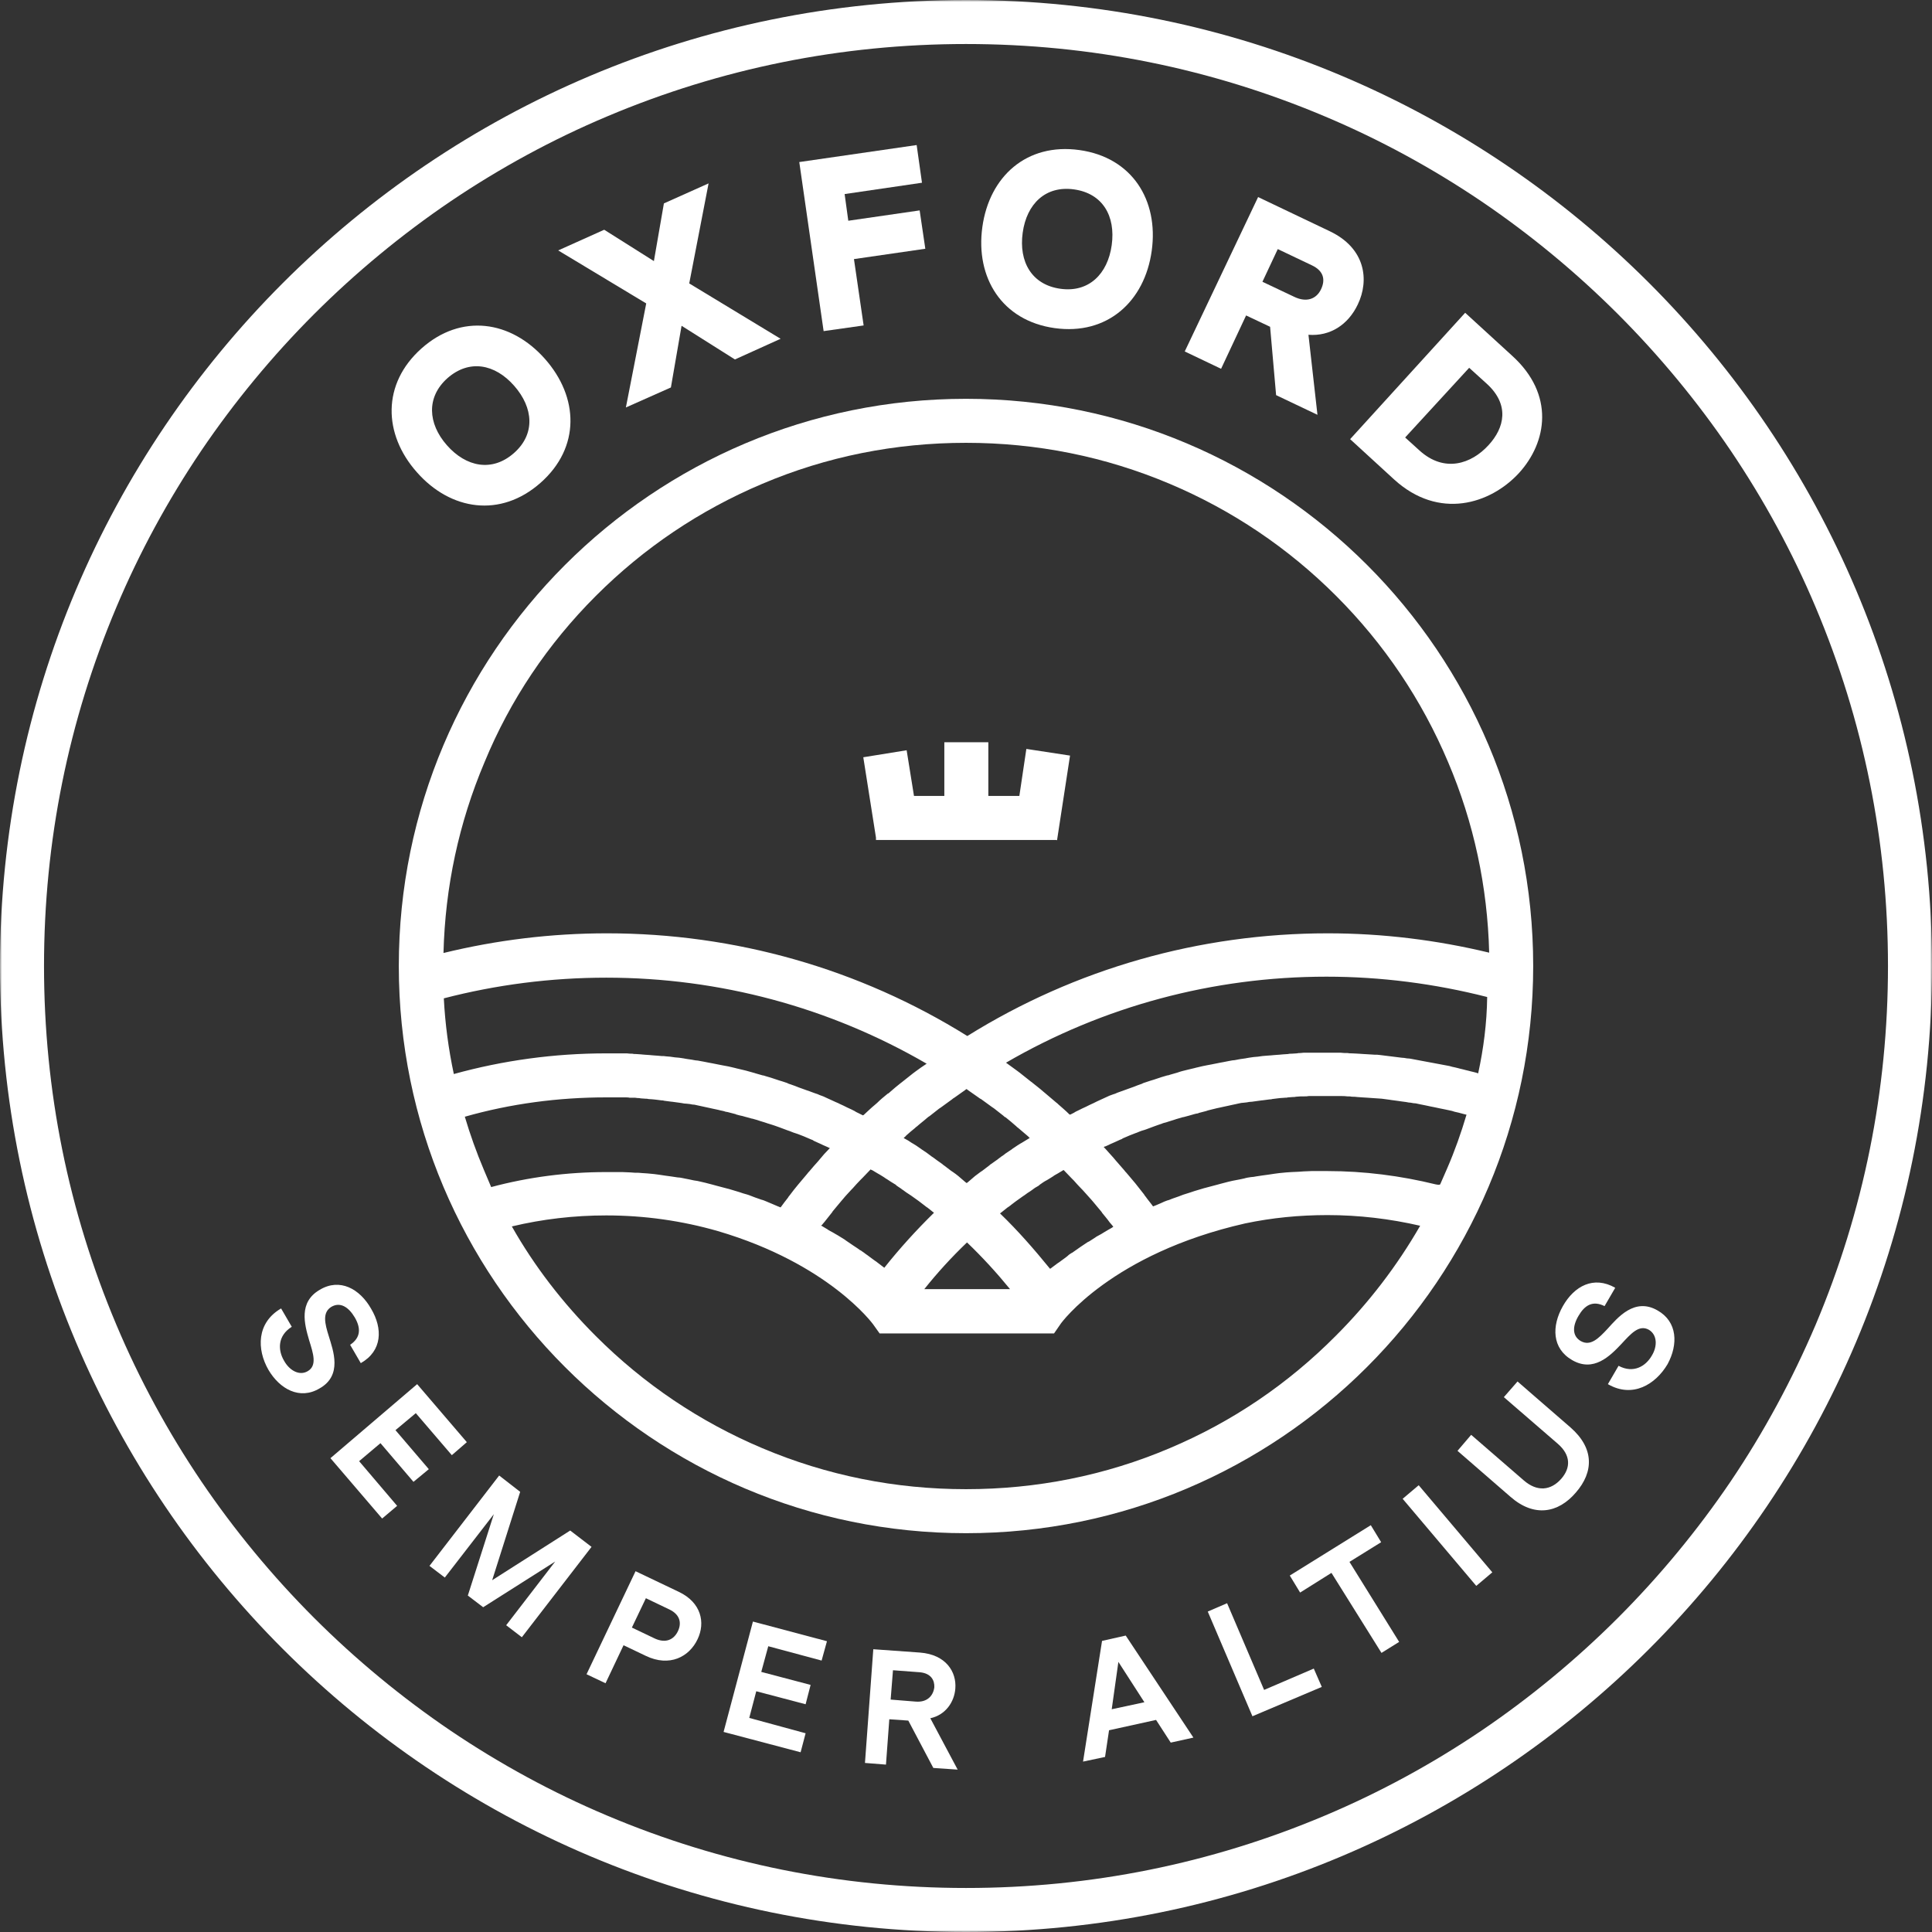 <svg xmlns="http://www.w3.org/2000/svg" width="473" height="473" viewBox="0 0 473 473" fill="none"><rect x="0" y="0" width="473" height="473" fill="#333333" stroke="none"/><g clip-path="url(#clip0_6838_3)"><mask id="mask0_6838_3" style="mask-type:luminance" maskUnits="userSpaceOnUse" x="0" y="0" width="473" height="473"><path d="M473 0H0V473H473V0Z" fill="white"></path></mask><g mask="url(#mask0_6838_3)"><path d="M214.458 205.642H258.625L258.787 205.722L261.971 184.987L251.276 183.354L249.562 194.865H241.969V181.722H231.195V194.865H223.766L221.968 183.681L211.355 185.395L214.458 205.071V205.642Z" fill="white"></path><path d="M236.5 0C105.882 0 0 105.882 0 236.5C0 367.118 105.882 473 236.5 473C367.118 473 473 367.118 473 236.5C473 105.882 367.118 0 236.5 0ZM423.691 362.709C415.609 374.628 406.303 385.894 396.1 396.1C385.894 406.303 374.628 415.609 362.709 423.691C350.628 431.855 337.728 438.876 324.341 444.509C296.503 456.265 266.95 462.223 236.5 462.223C206.05 462.223 176.497 456.265 148.659 444.509C135.271 438.876 122.373 431.855 110.29 423.691C98.371 415.609 87.106 406.303 76.901 396.1C66.697 385.894 57.39 374.628 49.308 362.709C41.145 350.628 34.124 337.728 28.491 324.341C16.735 296.503 10.776 266.95 10.776 236.5C10.776 206.05 16.735 176.497 28.491 148.659C34.124 135.271 41.145 122.373 49.308 110.29C57.39 98.371 66.697 87.106 76.901 76.901C87.106 66.697 98.371 57.39 110.29 49.308C122.373 41.145 135.271 34.124 148.659 28.491C176.497 16.735 206.05 10.776 236.5 10.776C266.95 10.776 296.503 16.735 324.341 28.491C337.728 34.124 350.628 41.145 362.709 49.308C374.628 57.39 385.894 66.697 396.1 76.901C406.303 87.106 415.609 98.371 423.691 110.29C431.855 122.373 438.876 135.271 444.509 148.659C456.265 176.497 462.223 206.05 462.223 236.5C462.223 266.95 456.265 296.503 444.509 324.341C438.795 337.728 431.855 350.628 423.691 362.709Z" fill="white"></path><path d="M80.493 327.115C79.514 324.013 78.861 321.32 81.146 319.932C83.269 318.708 85.31 319.932 86.861 322.545C88.33 325.076 88.412 327.443 85.718 329.238L88.33 333.729C93.637 330.709 93.718 325.237 90.861 320.421C88.085 315.523 83.187 312.829 78.289 315.769C73.064 318.789 74.534 324.177 75.677 328.096C76.656 331.28 77.718 334.3 75.35 335.688C73.309 336.913 70.86 335.525 69.554 333.158C68.003 330.545 67.921 327.033 71.432 324.83L68.819 320.339C62.778 323.851 62.86 330.381 65.717 335.361C68.493 340.095 73.391 342.79 78.207 339.933C83.922 336.749 81.555 330.627 80.493 327.115Z" fill="white"></path><path d="M101.8 345.974L110.617 356.261L114.291 353.077L102.127 338.873L80.901 356.994L93.555 371.772L97.229 368.67L87.922 357.73L93.147 353.321L101.229 362.791L104.984 359.689L96.82 350.137L101.8 345.974Z" fill="white"></path><path d="M139.598 374.71L120.495 386.873L127.352 365.24L122.209 361.241L105.147 383.364L108.903 386.222L120.903 370.709L114.536 390.629L118.291 393.487L135.924 382.303L123.924 397.896L127.761 400.834L144.823 378.711L139.598 374.71Z" fill="white"></path><path d="M166.211 389.732L155.598 384.67L143.598 409.895L148.251 412.1L152.659 402.793L158.129 405.404C163.925 408.181 168.742 405.65 170.782 401.323C172.742 397.242 171.68 392.342 166.211 389.732ZM165.966 399.364C164.986 401.405 163.027 402.384 160.333 401.159L154.7 398.467L158.129 391.282L163.925 394.058C166.456 395.283 166.945 397.322 165.966 399.364Z" fill="white"></path><path d="M177.15 424.019L196.008 428.998L197.233 424.344L183.436 420.589L185.151 414.059L197.233 417.243L198.457 412.507L186.375 409.323L188.09 403.037L201.151 406.548L202.458 401.812L184.334 396.996L177.15 424.019Z" fill="white"></path><path d="M233.887 413.407C234.215 409.324 231.602 405.079 225.234 404.589L213.804 403.772L211.765 431.61L216.906 432.019L217.723 420.917L222.377 421.243L228.5 432.834L234.458 433.244L227.765 420.671C231.52 419.854 233.643 416.67 233.887 413.407ZM224.173 416.591L218.051 416.099L218.622 408.916L225.152 409.405C228.01 409.651 228.825 411.447 228.744 413.079C228.5 415.12 227.03 416.834 224.173 416.591Z" fill="white"></path><path d="M269.806 401.732L265.154 431.283L270.542 430.141L271.522 423.609L283.032 421.078L286.624 426.631L292.175 425.405L275.603 400.426L269.806 401.732ZM272.176 418.467L273.808 406.874L280.176 416.751L272.176 418.467Z" fill="white"></path><path d="M309.483 413.731L300.421 392.506L295.687 394.547L306.625 420.181L323.606 412.996L321.646 408.508L309.483 413.731Z" fill="white"></path><path d="M338.138 377.567L335.607 373.404L315.77 385.731L318.3 389.896L325.973 385.078L338.22 404.671L342.546 401.977L330.381 382.385L338.138 377.567Z" fill="white"></path><path d="M347.329 363.62L343.402 366.941L361.427 388.263L365.354 384.942L347.329 363.62Z" fill="white"></path><path d="M384.506 349.484L371.526 338.22L368.178 342.055L381.404 353.485C384.588 356.261 384.588 359.363 382.221 362.056C379.69 364.915 376.342 365.322 372.996 362.384L360.178 351.281L356.833 355.199L369.812 366.465C375.607 371.526 381.486 370.466 385.812 365.404C390.221 360.342 390.303 354.545 384.506 349.484Z" fill="white"></path><path d="M405.814 320.831C400.181 317.565 396.018 322.627 393.569 325.319C391.364 327.688 389.404 329.646 387.037 328.342C384.916 327.115 384.916 324.748 386.466 322.135C387.936 319.606 389.895 318.3 392.834 319.768L395.447 315.28C390.139 312.258 385.405 314.87 382.628 319.768C379.854 324.666 379.936 330.137 384.916 332.994C390.139 336.014 394.14 332.015 396.915 329.075C399.202 326.626 401.241 324.177 403.69 325.565C405.732 326.789 405.814 329.566 404.425 331.851C402.957 334.464 399.935 336.342 396.262 334.382L393.649 338.872C399.691 342.382 405.324 338.952 408.263 333.973C410.875 329.157 410.712 323.605 405.814 320.831Z" fill="white"></path><path d="M132.333 118.209C142.129 109.556 141.721 97.229 133.394 87.841C125.067 78.452 112.903 76.656 103.188 85.31C93.474 93.963 93.8 106.29 102.045 115.597C110.291 124.985 122.536 126.863 132.333 118.209ZM109.556 92.575C114.862 87.922 121.148 89.065 125.883 94.453C130.618 99.841 131.108 106.29 125.801 110.944C120.495 115.597 114.128 114.372 109.393 108.984C104.739 103.678 104.331 97.229 109.556 92.575Z" fill="white"></path><path d="M153.231 99.759L164.252 94.861L166.864 79.758L179.926 88.003L191.11 82.942L168.742 69.39L173.477 44.899L162.538 49.798L160.089 63.921L147.925 56.247L136.659 61.308L158.211 74.288L153.231 99.759Z" fill="white"></path><path d="M211.437 79.677L209.07 63.431L226.54 60.901L225.152 51.512L207.682 54.043L206.785 47.512L225.723 44.737L224.419 35.512L195.682 39.675L201.642 81.065L211.437 79.677Z" fill="white"></path><path d="M258.215 80.33C271.113 82.126 280.257 73.799 281.971 61.391C283.685 48.982 277.155 38.532 264.255 36.736C251.357 34.941 242.215 43.186 240.501 55.594C238.785 68.003 245.317 78.534 258.215 80.33ZM250.379 56.982C251.357 49.88 256.012 45.39 262.951 46.37C269.97 47.349 273.154 52.9 272.175 60.003C271.195 67.105 266.542 71.677 259.603 70.697C252.582 69.718 249.398 64.085 250.379 56.982Z" fill="white"></path><path d="M305.075 77.228L310.951 80.004L312.421 96.739L322.545 101.555L320.34 81.963C325.647 82.371 330.055 79.514 332.423 74.534C335.279 68.574 334.3 60.819 325.647 56.656L308.013 48.247L290.053 86.045L298.952 90.29L305.075 77.228ZM312.829 60.982L321.238 64.983C324.095 66.37 324.504 68.493 323.442 70.779C322.299 73.228 319.85 74.126 316.83 72.656L309.074 68.983L312.829 60.982Z" fill="white"></path><path d="M341.322 117.393C352.26 127.353 364.832 123.434 371.854 115.842C378.791 108.25 380.669 96.576 370.22 87.106L358.71 76.575L330.545 107.515L341.322 117.393ZM359.689 90.045L364.015 93.964C369.648 99.107 368.342 104.74 364.425 108.985C360.26 113.556 353.648 115.842 347.526 110.291L344.014 107.107L359.689 90.045Z" fill="white"></path><path d="M375.363 236.5C375.363 159.762 313.157 97.637 236.5 97.637C159.844 97.637 97.637 159.844 97.637 236.5C97.637 313.157 159.844 375.363 236.5 375.363C313.157 375.363 375.363 313.157 375.363 236.5ZM351.525 289.971C342.872 287.848 333.973 286.705 324.994 286.705C324.013 286.705 323.034 286.705 322.056 286.705C321.728 286.705 321.402 286.705 321.075 286.705C320.422 286.705 319.768 286.787 319.115 286.787C318.708 286.787 318.38 286.869 317.973 286.869C317.401 286.869 316.83 286.951 316.177 286.951C315.769 286.951 315.36 287.033 314.952 287.033C314.381 287.115 313.81 287.115 313.239 287.197C312.829 287.277 312.422 287.277 312.014 287.359C311.443 287.441 310.951 287.522 310.38 287.604C309.973 287.686 309.565 287.686 309.156 287.768C308.584 287.848 308.095 287.93 307.524 288.012C307.116 288.094 306.707 288.176 306.299 288.176C305.728 288.258 305.157 288.339 304.665 288.501C304.258 288.583 303.85 288.665 303.523 288.747C302.951 288.829 302.38 288.993 301.809 289.075C301.483 289.154 301.074 289.236 300.748 289.318C300.095 289.482 299.442 289.646 298.87 289.808C298.543 289.89 298.299 289.971 297.971 290.053C297.075 290.299 296.094 290.543 295.197 290.788C295.115 290.788 295.033 290.87 294.869 290.87C294.054 291.114 293.237 291.36 292.42 291.603C292.095 291.685 291.767 291.849 291.442 291.931C290.87 292.095 290.217 292.338 289.646 292.502C289.318 292.666 288.911 292.748 288.583 292.91C288.012 293.074 287.522 293.319 286.951 293.481C286.544 293.645 286.216 293.809 285.809 293.891C285.319 294.054 284.746 294.298 284.257 294.544C283.849 294.706 283.521 294.869 283.114 295.033C282.868 295.115 282.543 295.279 282.297 295.359C281.726 294.544 281.072 293.809 280.501 292.992C280.339 292.828 280.176 292.584 280.094 292.42C279.359 291.524 278.705 290.625 277.97 289.726C277.237 288.829 276.502 288.012 275.767 287.115C275.603 286.951 275.439 286.787 275.278 286.544C274.543 285.727 273.807 284.828 273.072 284.013C272.909 283.849 272.829 283.685 272.665 283.521C271.93 282.706 271.277 281.971 270.542 281.154C270.46 281.072 270.38 280.991 270.298 280.911L270.216 280.829C270.38 280.747 270.46 280.665 270.623 280.665C270.869 280.583 271.113 280.419 271.359 280.339C271.684 280.176 272.012 280.012 272.419 279.848C272.665 279.766 272.909 279.604 273.154 279.522C273.482 279.359 273.889 279.195 274.215 279.033C274.461 278.951 274.706 278.869 274.868 278.705C275.278 278.542 275.603 278.38 276.011 278.216C276.175 278.134 276.42 278.052 276.584 277.97C277.073 277.809 277.563 277.563 278.052 277.399C278.134 277.399 278.216 277.317 278.298 277.317C278.869 277.073 279.44 276.828 280.094 276.664C280.257 276.584 280.419 276.584 280.583 276.502C280.991 276.338 281.482 276.175 281.889 276.011C282.135 275.931 282.297 275.849 282.543 275.767C282.95 275.603 283.278 275.521 283.685 275.36C283.931 275.278 284.175 275.196 284.42 275.114C284.746 274.95 285.155 274.868 285.481 274.786C285.727 274.706 285.97 274.624 286.216 274.543C286.544 274.461 286.951 274.297 287.277 274.215C287.522 274.135 287.768 274.053 288.012 273.971C288.421 273.889 288.747 273.726 289.154 273.644C289.4 273.562 289.646 273.482 289.808 273.482C290.217 273.4 290.625 273.236 291.032 273.154C291.196 273.072 291.442 273.072 291.603 272.991C292.177 272.829 292.666 272.665 293.237 272.583C293.319 272.583 293.401 272.583 293.401 272.501C294.054 272.337 294.626 272.176 295.279 272.012C295.441 271.93 295.604 271.93 295.768 271.848C296.176 271.766 296.665 271.604 297.075 271.522C297.318 271.44 297.564 271.44 297.728 271.359C298.135 271.277 298.543 271.195 298.87 271.113C299.114 271.031 299.36 271.031 299.605 270.951C300.013 270.869 300.339 270.787 300.748 270.705C300.992 270.623 301.237 270.623 301.483 270.542C301.891 270.46 302.216 270.38 302.626 270.298C302.869 270.216 303.115 270.216 303.361 270.134C303.768 270.052 304.094 269.97 304.503 269.97C304.747 269.97 304.993 269.888 305.238 269.888C305.646 269.806 306.053 269.727 306.543 269.727C306.707 269.727 306.952 269.645 307.116 269.645C307.687 269.563 308.341 269.481 308.912 269.399H308.994C309.645 269.317 310.218 269.235 310.869 269.155C311.033 269.155 311.279 269.155 311.443 269.073C311.85 268.992 312.34 268.992 312.747 268.91C312.993 268.91 313.238 268.828 313.482 268.828C313.892 268.828 314.299 268.746 314.625 268.746C314.87 268.746 315.116 268.746 315.36 268.664C315.769 268.664 316.095 268.582 316.502 268.582C316.748 268.582 316.994 268.582 317.319 268.502C317.727 268.502 318.055 268.42 318.462 268.42C318.708 268.42 318.951 268.42 319.279 268.42C319.686 268.42 320.096 268.42 320.422 268.338C320.667 268.338 320.911 268.338 321.157 268.338C321.564 268.338 321.974 268.338 322.463 268.338C322.707 268.338 322.87 268.338 323.116 268.338C323.769 268.338 324.423 268.338 324.994 268.338C325.809 268.338 326.626 268.338 327.443 268.338C327.687 268.338 328.014 268.338 328.26 268.338C328.831 268.338 329.321 268.338 329.892 268.42C330.217 268.42 330.627 268.42 330.952 268.502C331.442 268.502 331.851 268.502 332.341 268.582C332.748 268.582 333.076 268.664 333.483 268.664C333.891 268.664 334.382 268.746 334.79 268.746C335.197 268.746 335.525 268.828 335.932 268.828C336.342 268.828 336.749 268.91 337.157 268.91C337.566 268.91 337.974 268.991 338.299 268.991C338.709 269.073 339.116 269.073 339.524 269.155C339.933 269.235 340.341 269.235 340.668 269.317C341.076 269.399 341.483 269.399 341.893 269.481C342.3 269.563 342.708 269.563 343.035 269.645C343.443 269.727 343.85 269.727 344.26 269.806C344.667 269.888 345.077 269.97 345.403 269.97C345.81 270.052 346.22 270.134 346.627 270.134C347.034 270.216 347.362 270.298 347.77 270.38C348.179 270.46 348.587 270.542 348.994 270.623C349.404 270.705 349.729 270.787 350.137 270.869C350.546 270.951 350.954 271.031 351.361 271.113C351.771 271.195 352.096 271.277 352.506 271.359C352.913 271.44 353.321 271.522 353.73 271.604C354.138 271.684 354.463 271.766 354.873 271.848C355.28 271.93 355.688 272.012 356.097 272.176C356.423 272.257 356.832 272.337 357.158 272.419C357.565 272.501 357.975 272.665 358.382 272.747C358.628 272.829 358.79 272.829 359.036 272.909C357.729 277.317 356.179 281.726 354.301 286.052C353.73 287.359 353.159 288.665 352.586 289.971C352.342 290.135 351.934 290.053 351.525 289.971ZM118.454 286.38C116.658 282.135 115.107 277.809 113.801 273.4C124.985 270.216 136.659 268.664 148.414 268.664C149.068 268.664 149.721 268.664 150.292 268.664C150.537 268.664 150.7 268.664 150.945 268.664C151.353 268.664 151.761 268.664 152.251 268.664C152.496 268.664 152.741 268.664 152.986 268.664C153.394 268.664 153.802 268.664 154.129 268.746C154.374 268.746 154.619 268.746 154.945 268.746C155.354 268.746 155.68 268.746 156.088 268.828C156.333 268.828 156.578 268.828 156.905 268.91C157.313 268.91 157.639 268.991 158.047 268.991C158.292 268.991 158.537 268.992 158.782 269.073C159.19 269.073 159.598 269.155 159.925 269.155C160.17 269.155 160.415 269.235 160.66 269.235C161.068 269.317 161.558 269.317 161.966 269.399C162.129 269.399 162.374 269.399 162.537 269.481C163.191 269.563 163.762 269.645 164.415 269.727H164.497C165.068 269.806 165.721 269.888 166.293 269.97C166.456 269.97 166.701 270.052 166.864 270.052C167.272 270.134 167.681 270.216 168.17 270.216C168.415 270.216 168.66 270.298 168.905 270.298C169.313 270.38 169.64 270.46 170.048 270.46C170.293 270.542 170.538 270.542 170.783 270.623C171.191 270.705 171.517 270.787 171.926 270.869C172.17 270.951 172.416 270.951 172.66 271.031C173.069 271.113 173.395 271.195 173.803 271.277C174.048 271.359 174.293 271.359 174.538 271.44C174.946 271.522 175.354 271.604 175.681 271.684C175.926 271.766 176.171 271.766 176.334 271.848C176.742 271.93 177.232 272.012 177.64 272.176C177.803 272.176 177.967 272.257 178.13 272.257C178.783 272.419 179.355 272.583 180.008 272.747C180.089 272.747 180.089 272.747 180.171 272.829C180.742 272.991 181.314 273.154 181.804 273.236C181.967 273.318 182.212 273.318 182.375 273.4C182.783 273.482 183.191 273.644 183.6 273.726C183.845 273.807 184.089 273.889 184.253 273.889C184.661 273.971 184.988 274.135 185.396 274.215C185.641 274.297 185.885 274.379 186.13 274.461C186.457 274.543 186.865 274.706 187.192 274.786C187.436 274.868 187.681 274.95 187.926 275.032C188.253 275.114 188.661 275.278 188.988 275.36C189.232 275.439 189.477 275.521 189.722 275.603C190.131 275.767 190.457 275.849 190.865 276.011C191.11 276.093 191.274 276.175 191.518 276.256C191.927 276.42 192.416 276.584 192.825 276.746C192.988 276.828 193.151 276.828 193.314 276.91C193.886 277.155 194.539 277.399 195.11 277.563C195.192 277.563 195.274 277.645 195.355 277.645C195.845 277.809 196.335 278.052 196.825 278.216C196.988 278.298 197.233 278.38 197.396 278.462C197.804 278.624 198.131 278.787 198.539 278.951C198.784 279.033 199.029 279.115 199.192 279.277C199.519 279.441 199.927 279.604 200.253 279.766C200.498 279.848 200.743 280.012 200.988 280.094C201.315 280.257 201.641 280.419 202.049 280.583C202.294 280.665 202.539 280.829 202.784 280.911C202.947 280.991 203.029 281.072 203.192 281.072L203.111 281.154C203.029 281.236 202.947 281.318 202.866 281.4C202.131 282.135 201.396 282.95 200.743 283.767C200.58 283.931 200.498 284.095 200.335 284.257C199.6 285.074 198.866 285.891 198.131 286.787C197.968 286.951 197.804 287.115 197.641 287.359C196.906 288.258 196.172 289.075 195.437 289.971C194.702 290.87 193.967 291.767 193.314 292.666C193.151 292.828 192.988 293.074 192.906 293.237C192.335 293.972 191.682 294.787 191.11 295.604C190.865 295.523 190.539 295.359 190.294 295.279C189.886 295.115 189.559 294.951 189.151 294.787C188.661 294.544 188.09 294.38 187.6 294.134C187.192 293.972 186.865 293.809 186.457 293.727C185.885 293.563 185.396 293.319 184.824 293.155C184.498 292.992 184.089 292.91 183.763 292.748C183.191 292.502 182.538 292.338 181.967 292.177C181.64 292.095 181.314 291.931 180.987 291.849C180.171 291.603 179.355 291.36 178.538 291.114C178.456 291.114 178.375 291.032 178.212 291.032C177.314 290.788 176.334 290.543 175.436 290.299C175.109 290.217 174.865 290.135 174.538 290.053C173.885 289.89 173.232 289.726 172.66 289.564C172.334 289.482 171.926 289.4 171.599 289.318C171.028 289.154 170.456 289.075 169.885 288.993C169.477 288.911 169.068 288.829 168.742 288.747C168.17 288.665 167.599 288.501 167.109 288.421C166.701 288.339 166.293 288.258 165.884 288.258C165.313 288.176 164.823 288.094 164.252 288.012C163.844 287.93 163.436 287.93 163.027 287.848C162.456 287.768 161.966 287.686 161.395 287.604C160.986 287.522 160.578 287.522 160.17 287.441C159.598 287.359 159.027 287.359 158.456 287.277C158.047 287.277 157.639 287.197 157.231 287.197C156.66 287.115 156.088 287.115 155.435 287.115C155.027 287.115 154.7 287.033 154.292 287.033C153.639 287.033 152.986 286.951 152.333 286.951C152.006 286.951 151.68 286.951 151.353 286.951C150.374 286.951 149.394 286.951 148.414 286.951C138.863 286.951 129.393 288.176 120.25 290.625C119.597 289.075 119.025 287.686 118.454 286.38ZM361.892 262.787C361.73 262.705 361.566 262.705 361.403 262.623C360.995 262.541 360.588 262.378 360.096 262.298C359.689 262.216 359.281 262.052 358.79 261.97C358.382 261.888 357.975 261.725 357.486 261.645C357.076 261.563 356.669 261.399 356.179 261.317C355.77 261.235 355.362 261.153 354.873 260.991C354.463 260.91 354.056 260.828 353.566 260.746C353.159 260.664 352.749 260.582 352.26 260.5C351.853 260.42 351.361 260.338 350.954 260.256C350.546 260.174 350.137 260.093 349.647 260.011C349.24 259.929 348.75 259.847 348.341 259.767C347.933 259.685 347.526 259.603 347.034 259.521C346.627 259.439 346.138 259.357 345.728 259.276C345.321 259.196 344.913 259.114 344.424 259.114C344.014 259.032 343.525 258.95 343.117 258.95C342.708 258.868 342.218 258.868 341.811 258.786C341.401 258.704 340.912 258.704 340.505 258.622C340.097 258.543 339.606 258.543 339.198 258.461C338.791 258.379 338.299 258.379 337.892 258.297C337.402 258.215 336.995 258.215 336.504 258.215C336.096 258.215 335.689 258.133 335.197 258.133C334.708 258.133 334.3 258.051 333.811 258.051C333.401 258.051 332.994 257.969 332.586 257.969C332.095 257.969 331.606 257.889 331.034 257.889C330.627 257.889 330.299 257.889 329.892 257.807C329.321 257.807 328.749 257.807 328.178 257.726C327.85 257.726 327.525 257.726 327.279 257.726C326.382 257.726 325.483 257.726 324.666 257.726C323.933 257.726 323.28 257.726 322.545 257.726C322.299 257.726 322.056 257.726 321.892 257.726C321.402 257.726 320.911 257.726 320.503 257.726C320.258 257.726 319.932 257.726 319.686 257.726C319.279 257.726 318.872 257.726 318.38 257.807C318.055 257.807 317.809 257.807 317.483 257.889C317.076 257.889 316.666 257.969 316.259 257.969C315.931 257.969 315.606 257.969 315.36 258.051C314.952 258.051 314.545 258.133 314.135 258.133C313.81 258.133 313.482 258.215 313.239 258.215C312.829 258.215 312.422 258.297 312.096 258.297C311.768 258.297 311.443 258.379 311.197 258.379C310.79 258.379 310.38 258.461 310.054 258.461C309.727 258.461 309.401 258.543 309.074 258.543C308.666 258.622 308.341 258.622 307.931 258.704C307.605 258.704 307.278 258.786 306.952 258.786C306.543 258.868 306.217 258.868 305.81 258.95C305.482 259.032 305.157 259.032 304.911 259.114C304.503 259.196 304.176 259.196 303.768 259.276C303.441 259.357 303.115 259.357 302.869 259.439C302.462 259.521 302.054 259.603 301.727 259.603C301.401 259.685 301.156 259.685 300.83 259.767C300.42 259.847 300.013 259.929 299.605 260.011C299.278 260.093 299.034 260.093 298.707 260.174C298.299 260.256 297.89 260.338 297.482 260.42C297.236 260.5 296.911 260.5 296.665 260.582C296.258 260.664 295.85 260.746 295.359 260.828C295.115 260.91 294.869 260.91 294.544 260.991C294.052 261.073 293.645 261.235 293.155 261.317C292.91 261.399 292.666 261.399 292.502 261.481C291.931 261.645 291.36 261.725 290.788 261.888C290.707 261.888 290.543 261.97 290.461 261.97C289.808 262.134 289.075 262.298 288.421 262.542C288.339 262.542 288.258 262.623 288.176 262.623C287.604 262.787 287.033 262.949 286.462 263.113C286.216 263.195 286.052 263.277 285.809 263.277C285.319 263.44 284.91 263.522 284.42 263.684C284.175 263.766 283.931 263.848 283.685 263.93C283.278 264.094 282.868 264.176 282.461 264.337C282.217 264.419 281.889 264.501 281.644 264.583C281.236 264.747 280.829 264.827 280.419 264.99C280.176 265.072 279.848 265.154 279.604 265.318C279.195 265.48 278.869 265.562 278.462 265.726C278.216 265.807 277.888 265.971 277.645 266.051C277.237 266.215 276.91 266.297 276.502 266.461C276.175 266.543 275.931 266.704 275.603 266.786C275.196 266.95 274.868 267.032 274.461 267.196C274.135 267.278 273.889 267.439 273.562 267.521C273.236 267.685 272.829 267.849 272.501 267.929C272.176 268.011 271.93 268.175 271.604 268.256C271.277 268.42 270.869 268.582 270.542 268.746C270.216 268.91 269.97 268.992 269.645 269.155C269.317 269.317 268.91 269.481 268.582 269.645C268.338 269.806 268.011 269.888 267.767 270.052C267.439 270.216 267.032 270.38 266.704 270.542C266.461 270.705 266.133 270.787 265.889 270.951C265.562 271.113 265.154 271.277 264.827 271.44C264.583 271.604 264.255 271.684 264.012 271.848C263.684 272.012 263.277 272.176 262.949 272.419C262.705 272.583 262.378 272.665 262.134 272.829C262.052 272.829 262.052 272.909 261.97 272.909L261.888 272.829H261.806C261.725 272.747 261.725 272.747 261.645 272.665C260.828 271.848 259.929 271.113 259.114 270.38C258.95 270.216 258.786 270.052 258.543 269.888C257.644 269.155 256.745 268.338 255.848 267.603C255.684 267.439 255.52 267.358 255.358 267.196C254.541 266.461 253.643 265.807 252.746 265.072C252.664 264.99 252.582 264.909 252.418 264.827C251.521 264.094 250.54 263.358 249.644 262.623C249.398 262.46 249.236 262.298 248.99 262.134C248.091 261.481 247.195 260.828 246.296 260.174C270.052 246.378 296.993 239.113 324.748 239.113C338.056 239.113 351.281 240.827 364.097 244.092C364.015 250.54 363.198 256.745 361.892 262.787ZM248.745 275.685C248.908 275.849 249.072 276.011 249.316 276.175C250.051 276.828 250.786 277.399 251.521 278.052C251.685 278.216 251.847 278.298 251.929 278.462C252.011 278.542 252.093 278.542 252.093 278.624C252.011 278.624 252.011 278.705 251.929 278.705C251.276 279.115 250.704 279.441 250.051 279.848C249.969 279.848 249.969 279.93 249.887 279.93C249.316 280.258 248.745 280.665 248.255 280.991C248.01 281.154 247.848 281.236 247.684 281.4C247.277 281.644 246.867 281.971 246.46 282.217C246.214 282.379 245.97 282.543 245.806 282.706C245.399 282.95 244.989 283.278 244.664 283.521C244.418 283.685 244.256 283.849 244.011 284.013C243.521 284.338 243.112 284.666 242.622 284.992C242.458 285.074 242.379 285.155 242.215 285.319C241.644 285.727 241.072 286.216 240.501 286.624C240.337 286.705 240.173 286.869 240.01 286.951C239.602 287.277 239.113 287.604 238.703 287.93C238.541 288.094 238.296 288.258 238.132 288.421C237.724 288.747 237.399 289.075 236.989 289.4C236.907 289.482 236.746 289.564 236.664 289.646C236.582 289.564 236.418 289.482 236.336 289.4C235.929 289.075 235.601 288.747 235.194 288.421C235.03 288.258 234.786 288.094 234.622 287.93C234.215 287.604 233.805 287.277 233.316 286.951C233.152 286.869 232.99 286.705 232.826 286.624C232.255 286.216 231.684 285.727 231.113 285.319C230.949 285.237 230.867 285.155 230.703 284.992C230.214 284.666 229.806 284.338 229.317 284.013C229.071 283.849 228.907 283.685 228.664 283.521C228.254 283.278 227.847 282.95 227.519 282.706C227.275 282.543 227.112 282.379 226.866 282.217C226.458 281.971 226.051 281.644 225.641 281.4C225.48 281.236 225.234 281.154 225.07 280.991C224.499 280.583 224.009 280.258 223.438 279.93C223.356 279.93 223.356 279.848 223.274 279.848C222.703 279.441 222.05 279.033 221.397 278.705C221.315 278.705 221.315 278.624 221.235 278.624C221.315 278.542 221.397 278.462 221.397 278.462C221.56 278.298 221.724 278.216 221.806 278.052C222.539 277.399 223.274 276.746 224.009 276.175C224.173 276.011 224.337 275.849 224.499 275.767C225.316 275.032 226.215 274.379 227.03 273.644C227.193 273.482 227.357 273.4 227.601 273.236C228.336 272.665 229.153 272.012 229.888 271.44C230.05 271.359 230.214 271.195 230.378 271.113C231.274 270.46 232.173 269.806 233.07 269.155C233.234 268.992 233.48 268.828 233.643 268.746C234.458 268.175 235.275 267.603 236.174 266.95C236.254 266.868 236.418 266.786 236.5 266.704C236.582 266.704 236.582 266.624 236.664 266.624L236.746 266.704C236.825 266.786 236.989 266.868 237.071 266.95C237.888 267.521 238.703 268.093 239.52 268.664C239.766 268.828 239.928 268.992 240.173 269.073C241.072 269.727 241.969 270.38 242.868 271.031C243.03 271.113 243.194 271.277 243.357 271.359C244.092 271.93 244.907 272.583 245.642 273.154C245.806 273.318 245.97 273.482 246.214 273.562C247.113 274.297 247.93 274.95 248.745 275.685ZM224.173 262.298C223.928 262.46 223.764 262.623 223.52 262.787C222.621 263.522 221.642 264.255 220.743 264.99C220.662 265.072 220.5 265.154 220.418 265.236C219.601 265.889 218.704 266.624 217.887 267.358C217.723 267.521 217.559 267.685 217.316 267.767C216.417 268.502 215.52 269.235 214.703 270.052C214.539 270.216 214.296 270.38 214.132 270.542C213.233 271.277 212.418 272.094 211.601 272.829C211.519 272.909 211.519 272.909 211.437 272.991H211.355L211.275 273.072C211.193 273.072 211.193 272.991 211.111 272.991C210.866 272.829 210.54 272.747 210.294 272.583C209.969 272.419 209.559 272.257 209.234 272.012C208.988 271.848 208.663 271.766 208.417 271.604C208.091 271.44 207.682 271.277 207.356 271.113C207.11 270.951 206.785 270.869 206.539 270.705C206.214 270.542 205.804 270.38 205.478 270.216C205.233 270.052 204.907 269.97 204.58 269.806C204.254 269.645 203.845 269.481 203.519 269.317C203.192 269.155 202.947 269.073 202.621 268.91C202.294 268.746 201.886 268.582 201.56 268.42C201.233 268.338 200.988 268.175 200.662 268.093C200.335 267.929 199.927 267.767 199.6 267.685C199.274 267.603 199.029 267.439 198.702 267.358C198.376 267.196 197.968 267.114 197.559 266.95C197.233 266.868 196.988 266.704 196.661 266.624C196.253 266.461 195.927 266.379 195.518 266.215C195.274 266.133 194.947 265.971 194.702 265.889C194.294 265.726 193.967 265.644 193.559 265.48C193.314 265.4 192.988 265.318 192.743 265.154C192.335 264.99 191.927 264.909 191.518 264.747C191.274 264.665 190.947 264.583 190.702 264.501C190.294 264.337 189.886 264.255 189.477 264.094C189.232 264.012 188.988 263.93 188.743 263.848C188.253 263.684 187.845 263.602 187.355 263.44C187.11 263.359 186.947 263.277 186.702 263.277C186.13 263.113 185.559 262.949 184.988 262.787C184.906 262.787 184.824 262.705 184.742 262.705C184.089 262.542 183.355 262.298 182.702 262.134C182.62 262.134 182.457 262.052 182.375 262.052C181.804 261.888 181.232 261.806 180.661 261.645C180.416 261.563 180.171 261.563 180.008 261.481C179.518 261.399 179.11 261.235 178.62 261.153C178.375 261.071 178.13 261.073 177.803 260.991C177.395 260.91 176.987 260.828 176.497 260.746C176.252 260.664 175.926 260.664 175.681 260.582C175.273 260.5 174.865 260.42 174.456 260.338C174.13 260.256 173.885 260.256 173.558 260.174C173.15 260.093 172.742 260.011 172.334 259.929C172.007 259.847 171.762 259.847 171.436 259.767C171.028 259.685 170.619 259.603 170.293 259.603C169.966 259.521 169.64 259.521 169.395 259.439C168.987 259.357 168.66 259.357 168.252 259.276C167.926 259.196 167.599 259.196 167.354 259.114C166.946 259.032 166.619 259.032 166.211 258.95C165.884 258.95 165.558 258.868 165.231 258.868C164.823 258.786 164.497 258.786 164.089 258.704C163.762 258.704 163.436 258.622 163.109 258.622C162.701 258.543 162.293 258.543 161.966 258.543C161.64 258.543 161.313 258.461 161.068 258.461C160.66 258.461 160.252 258.379 159.925 258.379C159.598 258.379 159.272 258.297 159.027 258.297C158.619 258.297 158.211 258.215 157.803 258.215C157.476 258.215 157.15 258.133 156.905 258.133C156.496 258.133 156.088 258.051 155.68 258.051C155.354 258.051 155.109 258.051 154.782 257.969C154.374 257.969 153.966 257.969 153.476 257.889C153.231 257.889 152.904 257.889 152.66 257.889C152.17 257.889 151.68 257.889 151.272 257.889C151.027 257.889 150.782 257.889 150.537 257.889C149.802 257.889 149.149 257.889 148.414 257.889C135.761 257.889 123.189 259.603 111.107 262.949C109.801 256.827 108.984 250.704 108.658 244.418C121.556 241.072 134.945 239.356 148.414 239.356C176.171 239.356 203.111 246.623 226.866 260.42C225.969 260.991 225.07 261.645 224.173 262.298ZM201.396 299.685C201.56 299.524 201.723 299.278 201.886 299.114C202.539 298.299 203.111 297.564 203.764 296.747C203.764 296.665 203.845 296.665 203.845 296.583C204.498 295.768 205.233 294.951 205.886 294.134C206.05 293.972 206.214 293.727 206.375 293.563C207.029 292.748 207.764 292.013 208.499 291.196C208.581 291.114 208.663 291.032 208.744 290.95C209.398 290.217 210.049 289.482 210.702 288.829C210.866 288.665 211.03 288.501 211.193 288.339C211.847 287.686 212.5 286.951 213.151 286.298C213.233 286.38 213.397 286.462 213.479 286.462C213.968 286.705 214.377 287.033 214.867 287.277C215.029 287.359 215.274 287.522 215.438 287.604C215.927 287.93 216.417 288.176 216.826 288.501C216.988 288.583 217.07 288.665 217.234 288.747C217.805 289.154 218.376 289.482 219.03 289.89C219.193 289.971 219.357 290.053 219.437 290.217C219.847 290.543 220.336 290.788 220.743 291.114C220.907 291.278 221.153 291.36 221.315 291.523C221.724 291.849 222.132 292.095 222.621 292.42C222.785 292.502 222.949 292.666 223.111 292.748C223.684 293.155 224.255 293.563 224.826 293.972C224.908 294.054 225.07 294.134 225.152 294.216C225.641 294.544 226.051 294.951 226.54 295.279C226.704 295.441 226.866 295.523 227.112 295.686C227.519 296.012 227.929 296.339 228.336 296.665C228.418 296.747 228.582 296.829 228.664 296.911C224.337 301.156 220.254 305.646 216.499 310.38C215.927 309.973 215.356 309.483 214.785 309.074C214.621 308.912 214.457 308.83 214.214 308.666C213.804 308.341 213.397 308.095 212.989 307.767C212.743 307.605 212.58 307.442 212.336 307.278C211.926 307.034 211.601 306.707 211.193 306.463C210.948 306.299 210.784 306.135 210.54 306.053C210.131 305.728 209.723 305.482 209.234 305.157C209.07 305.075 208.906 304.911 208.744 304.829C208.173 304.421 207.52 304.012 206.947 303.604L206.867 303.523C206.295 303.197 205.722 302.787 205.151 302.462C204.989 302.38 204.743 302.216 204.58 302.136C204.172 301.891 203.764 301.645 203.274 301.401C203.029 301.237 202.784 301.156 202.621 300.992C202.213 300.748 201.804 300.502 201.396 300.259C201.233 300.177 201.151 300.095 200.988 300.013C201.151 300.013 201.315 299.849 201.396 299.685ZM236.746 304.176C240.501 307.767 244.011 311.604 247.277 315.606H226.295C229.479 311.604 232.99 307.767 236.746 304.176ZM244.828 297.075C244.907 296.993 245.071 296.911 245.153 296.829C245.561 296.503 245.97 296.176 246.378 295.85C246.541 295.686 246.705 295.604 246.949 295.441C247.438 295.115 247.848 294.706 248.337 294.38C248.419 294.298 248.583 294.216 248.663 294.134C249.236 293.727 249.807 293.319 250.379 292.91C250.54 292.828 250.704 292.666 250.868 292.584C251.276 292.257 251.765 291.931 252.174 291.685C252.338 291.524 252.582 291.442 252.746 291.278C253.153 290.95 253.643 290.625 254.134 290.379C254.296 290.299 254.378 290.217 254.541 290.053C255.113 289.646 255.684 289.236 256.337 288.911C256.501 288.829 256.583 288.747 256.745 288.665C257.236 288.339 257.726 288.094 258.133 287.768C258.297 287.686 258.543 287.522 258.704 287.441C259.196 287.197 259.603 286.869 260.093 286.624C260.174 286.544 260.338 286.462 260.42 286.462C261.071 287.115 261.725 287.848 262.378 288.501C262.542 288.665 262.705 288.829 262.869 288.993C263.522 289.726 264.176 290.461 264.827 291.114C264.909 291.196 264.99 291.278 265.072 291.36C265.807 292.177 266.461 292.91 267.196 293.727C267.358 293.891 267.521 294.134 267.685 294.298C268.338 295.115 269.073 295.93 269.727 296.747C269.727 296.829 269.806 296.829 269.806 296.911C270.46 297.728 271.113 298.461 271.684 299.278C271.848 299.442 272.012 299.685 272.176 299.849C272.337 300.013 272.419 300.177 272.583 300.339C272.501 300.339 272.419 300.42 272.337 300.502C271.848 300.83 271.277 301.074 270.787 301.401C270.623 301.483 270.542 301.563 270.38 301.645C269.888 301.973 269.317 302.298 268.828 302.544C268.582 302.708 268.338 302.787 268.174 302.951C267.767 303.197 267.439 303.441 267.032 303.686C266.786 303.85 266.543 304.014 266.297 304.094C265.889 304.34 265.48 304.665 265.072 304.911C264.909 304.993 264.747 305.157 264.583 305.238C264.012 305.646 263.522 305.972 262.949 306.381C262.705 306.543 262.542 306.707 262.298 306.789C261.888 307.034 261.563 307.278 261.235 307.606C260.991 307.767 260.828 307.931 260.582 308.095C260.174 308.42 259.767 308.666 259.357 308.994C259.196 309.074 259.032 309.237 258.868 309.319C258.297 309.727 257.807 310.136 257.236 310.544C257.154 310.544 257.154 310.626 257.072 310.626C253.153 305.81 249.154 301.237 244.828 297.075ZM145.884 145.884C157.639 134.128 171.354 124.903 186.62 118.454C202.376 111.76 219.193 108.413 236.5 108.413C253.806 108.413 270.542 111.76 286.38 118.454C301.645 124.903 315.36 134.128 327.115 145.884C338.871 157.639 348.097 171.354 354.545 186.62C360.831 201.396 364.179 217.07 364.587 233.234C351.689 230.132 338.463 228.5 325.076 228.5C293.727 228.5 263.277 237.153 236.825 253.643C210.376 237.153 179.926 228.5 148.578 228.5C135.026 228.5 121.638 230.132 108.576 233.316C108.984 217.152 112.331 201.478 118.617 186.62C124.903 171.354 134.128 157.639 145.884 145.884ZM286.38 354.545C270.623 361.241 253.806 364.587 236.5 364.587C219.193 364.587 202.458 361.241 186.62 354.545C171.354 348.097 157.639 338.871 145.884 327.115C137.802 319.033 130.863 310.054 125.311 300.259C132.822 298.461 140.577 297.564 148.414 297.564C157.803 297.564 166.946 298.87 175.763 301.401C202.947 309.401 213.642 324.095 213.724 324.177L215.356 326.462H255.277H258.051L259.685 324.095C259.767 323.931 272.094 306.952 304.829 299.524C311.443 298.135 318.136 297.482 324.994 297.482C332.666 297.482 340.259 298.381 347.688 300.095C342.055 309.891 335.117 318.953 327.035 327.035C315.278 338.871 301.645 348.097 286.38 354.545Z" fill="white"></path></g></g><defs><clipPath id="clip0_6838_3"><rect width="473" height="473" fill="white"></rect></clipPath></defs></svg>